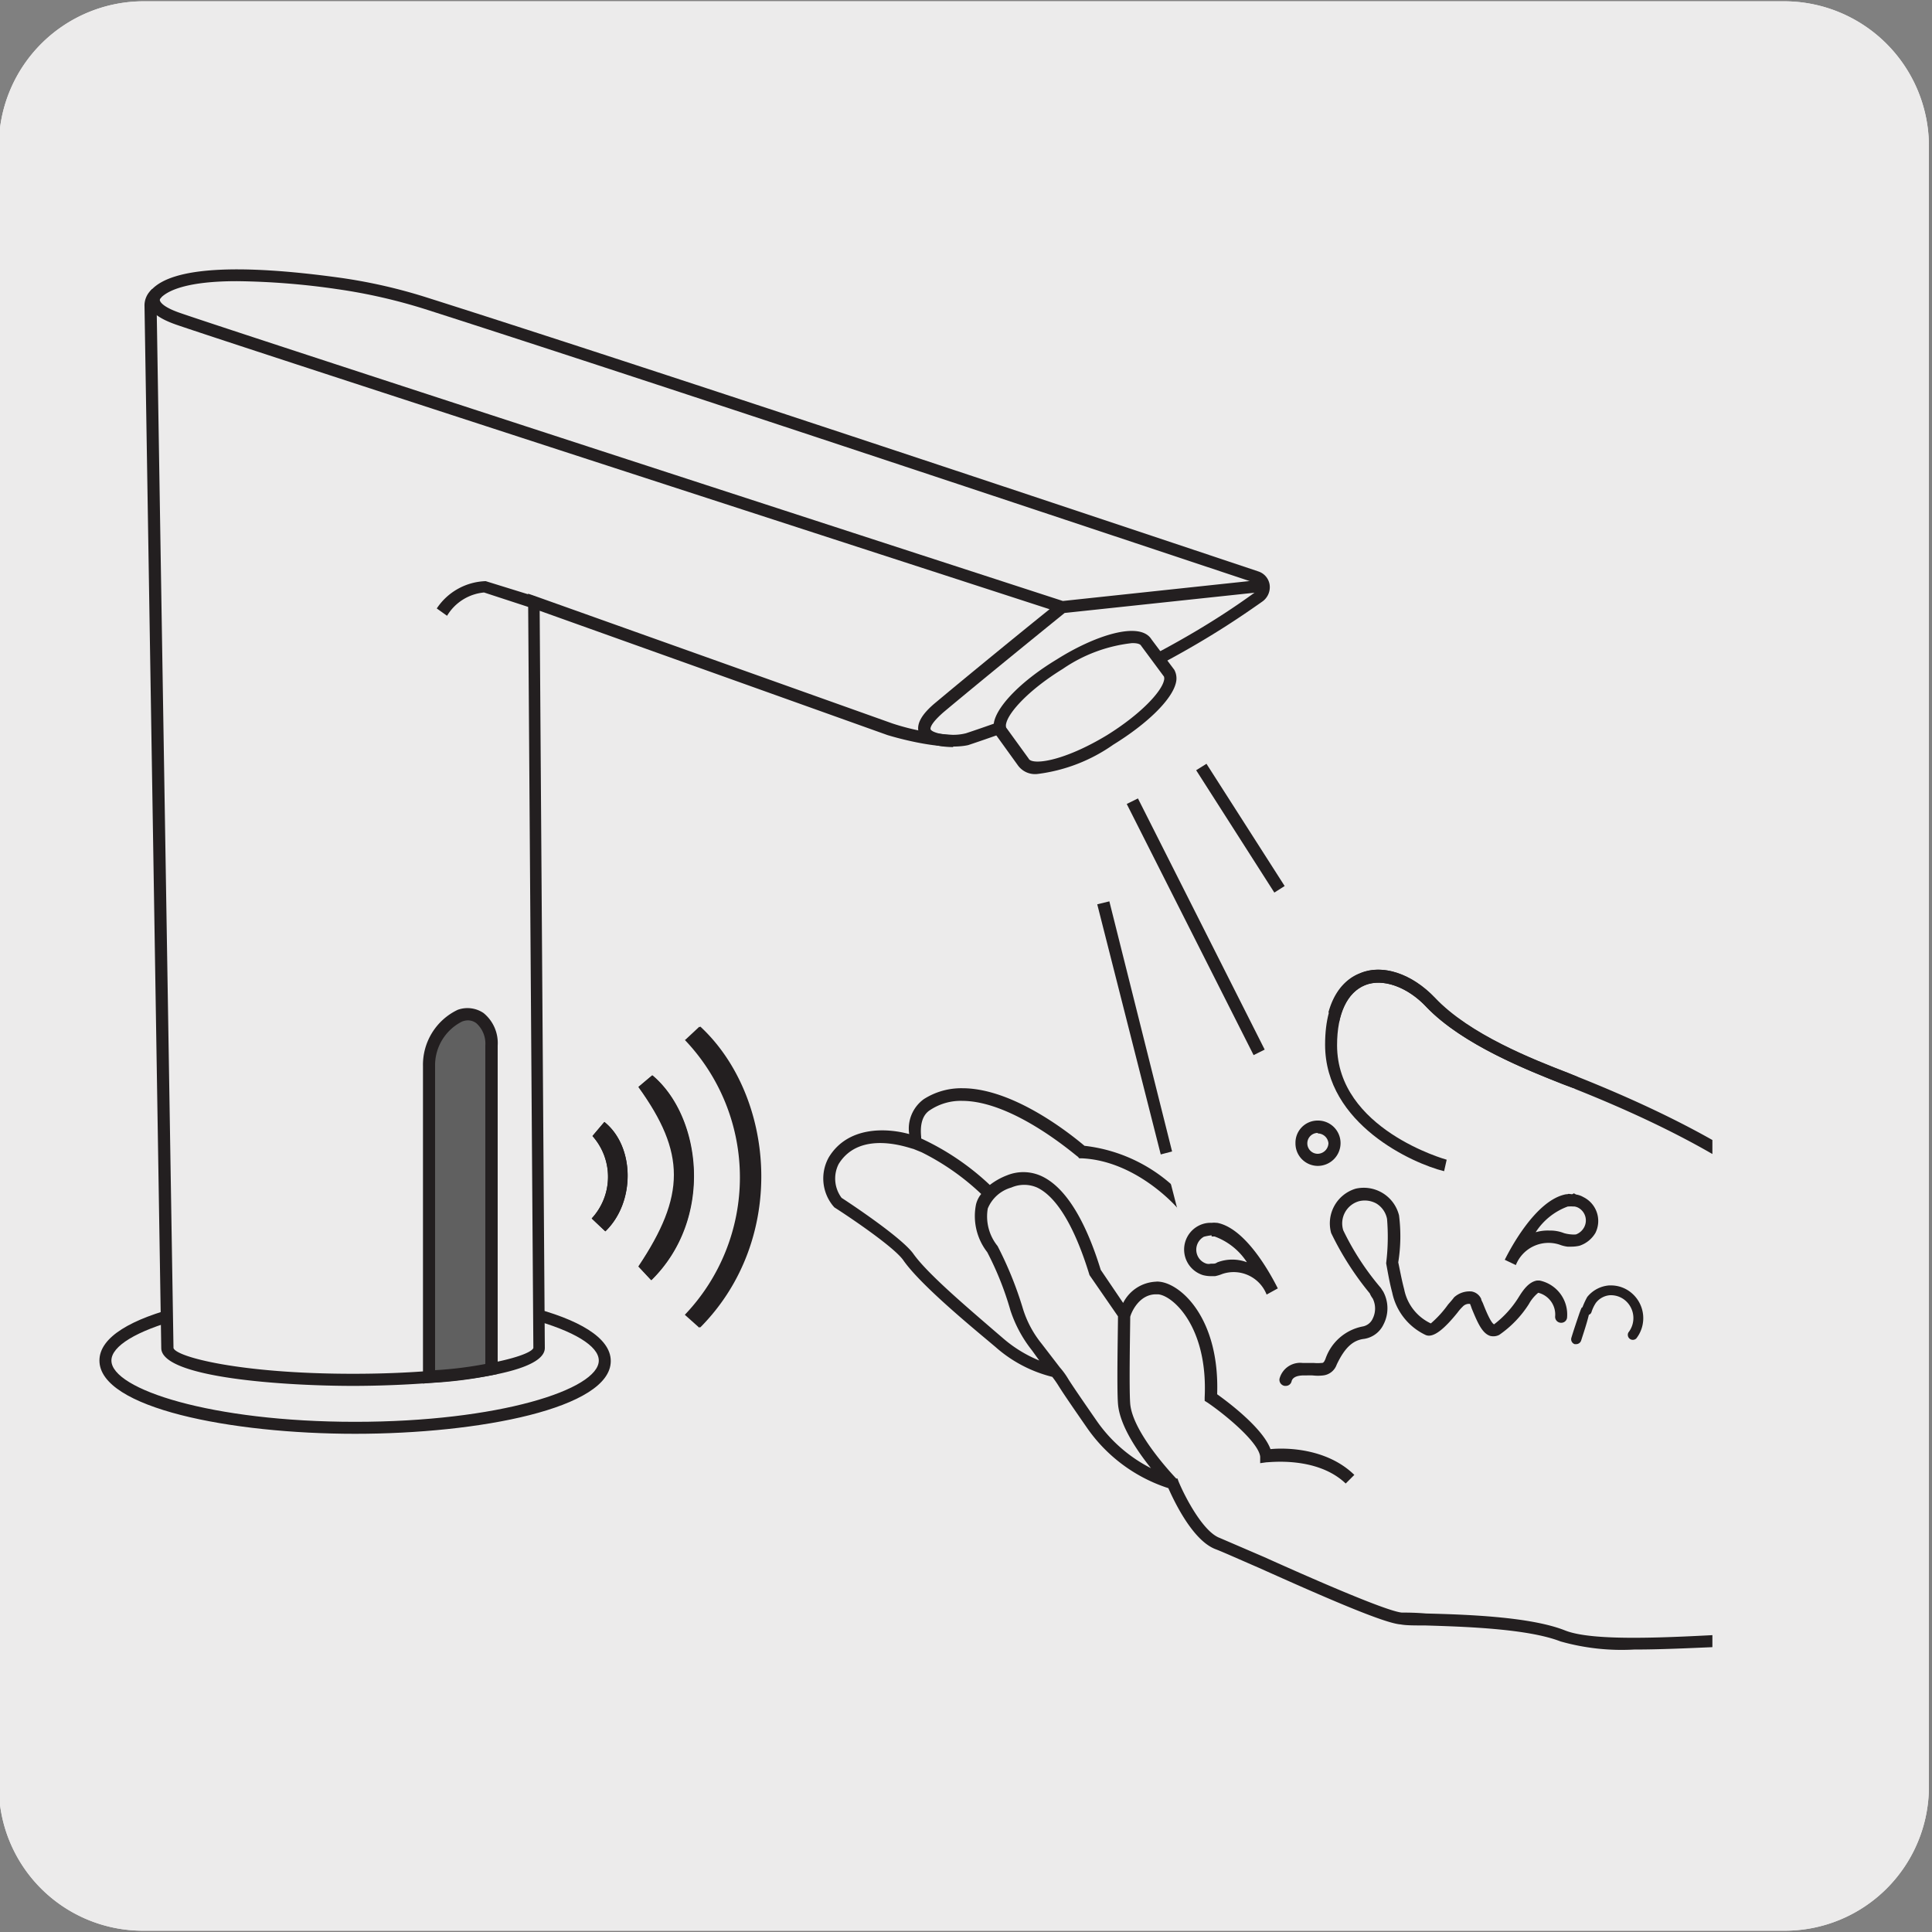 <svg xmlns="http://www.w3.org/2000/svg" xmlns:xlink="http://www.w3.org/1999/xlink" viewBox="0 0 150 150"><rect x="0" y="0" width="150" height="150" fill="#808080" stroke="none"/><defs><style>.cls-1{fill:none;}.cls-2{fill:#ecebeb;}.cls-3{fill:#231f20;}.cls-4{clip-path:url(#clip-path);}.cls-5{fill:#606060;}.cls-6{clip-path:url(#clip-path-2);}</style><clipPath id="clip-path"><rect class="cls-1" x="6.27" y="14.52" width="126.68" height="118.36"/></clipPath><clipPath id="clip-path-2"><rect class="cls-1" x="-163.05" y="199.46" width="136.09" height="91.08"/></clipPath></defs><g id="Capa_2" data-name="Capa 2"><path class="cls-2" d="M11.16.1H138.47a11.25,11.25,0,0,1,11.29,11.21v127.4a11.19,11.19,0,0,1-11.19,11.19H11.1A11.19,11.19,0,0,1-.09,138.71h0V11.34A11.25,11.25,0,0,1,11.16.1Z"/><path class="cls-2" d="M11.16.1H138.47a11.25,11.25,0,0,1,11.29,11.21v127.4a11.19,11.19,0,0,1-11.19,11.19H11.1A11.19,11.19,0,0,1-.09,138.71h0V11.34A11.25,11.25,0,0,1,11.16.1Z"/></g><g id="Capa_3" data-name="Capa 3"><path class="cls-2" d="M46.94,105.64c0,2.88-8.67,5.21-19.38,5.21s-19.37-2.33-19.37-5.21,8.68-5.21,19.37-5.21,19.38,2.33,19.38,5.21"/><path class="cls-3" d="M27.57,111.32c-9.64,0-19.85-2-19.85-5.69S17.93,100,27.57,100s19.85,2,19.85,5.67S37.21,111.32,27.57,111.32Zm0-10.43c-11.14,0-18.92,2.51-18.92,4.74s7.78,4.76,18.92,4.76,18.92-2.51,18.92-4.76S38.71,100.89,27.57,100.89Z"/><path class="cls-3" d="M46,88.2a4.76,4.76,0,0,1-.06,6.4l1.06,1c2.34-2.25,2.3-6.57-.07-8.49-.3.34-.6.7-.93,1.09m4.57,11.2c4.88-4.78,3.9-12.72.09-15.91-.37.3-.72.6-1.07.9,3.71,5.11,3.71,8.44,0,13.94l1,1.07m2.66-18.68a15.45,15.45,0,0,1,0,21.34l1.12,1c6.83-6.89,5.78-18,0-23.36l-1.07,1"/><path class="cls-3" d="M53.22,80.72l1.07-1c5.78,5.31,6.83,16.47,0,23.36l-1.12-1a15.45,15.45,0,0,0,0-21.34"/><path class="cls-3" d="M50.56,99.4l-1-1.07c3.68-5.51,3.68-8.83,0-13.94l1.07-.9c3.81,3.19,4.79,11.13-.09,15.91"/><path class="cls-3" d="M46,88.2l.92-1.09C49.3,89,49.33,93.35,47,95.6c-.35-.32-.69-.65-1.06-1A4.76,4.76,0,0,0,46,88.2"/><path class="cls-2" d="M41.82,104.66c0,1.36-6.45,2.46-14.41,2.46S13,106,13,104.66L11.7,23.78S11,19.85,26.25,22a41.44,41.44,0,0,1,6.85,1.57c18.58,5.91,56.36,18.53,64.43,21.23a.85.85,0,0,1,.22,1.51c-2.94,2.08-9.83,6.79-22.7,11.08-2.07.52-6-.78-6-.78L41.43,46.75Z"/><path class="cls-3" d="M27.4,107.6c-5.14,0-14.88-.6-14.88-2.94l-1.3-80.88a1.65,1.65,0,0,1,.57-1.31c1.63-1.71,6.64-2,14.51-.92a41.31,41.31,0,0,1,6.94,1.58c18,5.71,53.89,17.7,64.47,21.24a1.29,1.29,0,0,1,.86,1A1.37,1.37,0,0,1,98,46.71c-2.61,1.83-9.55,6.72-22.83,11.14-2.17.48-6.07-.72-6.27-.78l-27-9.65.4,57.24C42.28,107,32.54,107.6,27.4,107.6Zm-9-85.77c-3.8,0-5.3.7-5.87,1.25a1,1,0,0,0-.37.64l1.31,80.94c.2.69,5.17,2,13.94,2s13.72-1.31,14-2L41,46.09l.63.22,27.66,9.86a18,18,0,0,0,4.64.88A4,4,0,0,0,75,56.93c13.08-4.35,20-9.17,22.52-11a.45.45,0,0,0,.17-.4.43.43,0,0,0-.23-.27C86.83,41.73,50.93,29.74,33,24a42.82,42.82,0,0,0-6.81-1.55A57.87,57.87,0,0,0,18.39,21.83Z"/><path class="cls-3" d="M73.92,58c-.5,0-2.21-.09-2.57-1.07-.24-.67.16-1.45,1.3-2.39,2.57-2.15,7.1-5.85,8.84-7.24C74,44.87,17.79,26.64,13.66,25.2c-1.34-.47-2-1-2.17-1.62a1.22,1.22,0,0,1,.33-1.15l.73.64c-.13.11-.16.21-.13.28s.17.47,1.57.95c4.3,1.5,65.7,21.44,68.53,22.36L98.07,45l.07.94L82.66,47.59c-.87.7-6.44,5.22-9.41,7.71-1.14,1-1,1.3-1,1.32.1.25,1,.45,1.67.45H74V58A.24.24,0,0,1,73.92,58ZM34.71,47.81l-.8-.57a4.74,4.74,0,0,1,3.8-2.12l3.84,1.19-.27.9L37.58,46A3.75,3.75,0,0,0,34.71,47.81Z"/><path class="cls-2" d="M90.76,52.29c.59,1-1.45,3.3-4.57,5.21s-6.13,2.67-6.73,1.7l-1.75-2.43c-.6-1,1.45-3.3,4.57-5.21s6.13-2.67,6.72-1.7Z"/><path class="cls-3" d="M80.56,60.09a1.64,1.64,0,0,1-1.51-.64l-1.73-2.4A1.52,1.52,0,0,1,77.19,56c.33-1.32,2.23-3.22,4.87-4.81,2.93-1.85,6.44-3,7.34-1.55L91.17,52a1.39,1.39,0,0,1,.13,1c-.3,1.32-2.24,3.2-4.87,4.82A13,13,0,0,1,80.56,60.09ZM87.9,49.93a11.77,11.77,0,0,0-5.38,2c-2.6,1.6-4.2,3.34-4.4,4.24a.58.58,0,0,0,0,.32l1.74,2.4c.23.53,2.63.28,6.1-1.82,2.6-1.62,4.21-3.35,4.41-4.24a.51.51,0,0,0,0-.3L88.6,50.14C88.53,50,88.3,49.93,87.9,49.93Z"/><g class="cls-4"><path class="cls-5" d="M35.72,78.85a4.24,4.24,0,0,0-2.4,3.94v24.12a33.11,33.11,0,0,0,4.84-.62V81.17c0-1.73-1.1-2.76-2.44-2.32"/><path class="cls-3" d="M32.84,107.42V82.79a4.73,4.73,0,0,1,2.7-4.39,2.23,2.23,0,0,1,2,.25,3,3,0,0,1,1.1,2.52v25.5l-.36.08a31.49,31.49,0,0,1-4.91.62Zm3.47-28.2a1.32,1.32,0,0,0-.43.09,3.8,3.8,0,0,0-2.1,3.48v23.59a29.84,29.84,0,0,0,3.9-.48V81.17a2.12,2.12,0,0,0-.7-1.73A1.1,1.1,0,0,0,36.31,79.22Z"/><path class="cls-3" d="M126.87,128.07a17.41,17.41,0,0,1-5.71-.63c-2.57-1-7.54-1.15-10.51-1.24-.83,0-1.5,0-1.9-.08-1.27-.08-5.94-2.12-11-4.39-1.57-.68-2.84-1.25-3.37-1.45-1.81-.68-3.27-3.84-3.67-4.74l-.24-.08a12.28,12.28,0,0,1-6.1-4.64c-1.24-1.79-1.84-2.67-2.17-3.2a8,8,0,0,0-.5-.72,10.44,10.44,0,0,1-4.41-2.32l-.63-.53c-2.4-2-5.37-4.56-6.51-6.18-.67-1-4.1-3.32-5.37-4.13l-.13-.15a3.36,3.36,0,0,1-.3-3.74c1.46-2.4,4.43-2.3,6.24-1.8a2.83,2.83,0,0,1,1.13-2.71,5.4,5.4,0,0,1,3-.85c4.07,0,8.61,3.74,9.48,4.47A12.3,12.3,0,0,1,91.9,92.9c.33,0,.67-.05,1.07-.05,4,0,9.77,2,10,2.09l11.35-.1a10.1,10.1,0,0,1,1.93-.82,5,5,0,0,0-.53-1.62c-.4-.8-2.4-1.32-3.61-1.47-2.43-.58-9.27-3.65-9.27-9.82,0-3.87,1.7-5.14,2.73-5.54,1.71-.74,4,0,5.81,1.9,2.67,2.84,7.64,4.79,10.31,5.82l1,.39c8.41,3.37,14.51,6.92,18.12,10.52,5.3,5.28,7.87,6.49,10.81,6.88s9.51.55,9.57.56v.94c-.3,0-6.77-.2-9.71-.57-3.13-.4-5.84-1.67-11.34-7.14-3.51-3.5-9.51-7-17.82-10.31l-.17-.08-.8-.3c-2.7-1.07-7.8-3.07-10.61-6-1.47-1.57-3.4-2.25-4.77-1.69s-2.17,2.2-2.17,4.66c0,6.52,8.44,8.87,8.51,8.89.33,0,3.54.45,4.3,2a4.69,4.69,0,0,1,.61,2.43l0,.32-.3.08a11.69,11.69,0,0,0-2.13.9l-.27.07-11.65.09c-.23,0-7.4-2.51-11.07-2l-.27,0-.17-.2s-3.13-3.62-7.4-3.8h-.17l-.1-.12c-.07,0-4.94-4.34-9-4.34a4.31,4.31,0,0,0-2.47.71c-.86.53-.73,1.75-.7,2.11v.1A20,20,0,0,1,76.85,92a5.24,5.24,0,0,1,1.34-.75,3.37,3.37,0,0,1,2.73.09c2.27,1.1,3.71,4.55,4.54,7.25l1.74,2.57a3,3,0,0,1,2.53-1.65,1.1,1.1,0,0,1,.27,0c1.7.15,4.7,2.87,4.5,8.74.84.6,3.54,2.62,4.14,4.26,1.17-.12,4.37-.09,6.51,2l-.67.67c-2.27-2.17-6.07-1.62-6.14-1.65l-.5.07,0-.5c-.1-1.07-2.54-3.14-4.07-4.19l-.24-.15,0-.27c.26-5.44-2.44-7.89-3.61-8h-.17c-1.33,0-1.93,1.44-2,1.75,0,.66-.1,5.51,0,6.76.2,2.15,3.07,5.26,3.57,5.79l.1,0,.07.2c.43,1.06,1.87,3.91,3.2,4.41l3.44,1.48c3.53,1.59,9.51,4.22,10.71,4.32.4,0,1,0,1.87.07,3,.08,8.07.23,10.81,1.32,2.2.87,8,.55,13.14.27a75,75,0,0,1,7.54-.24c5.81.19,14.75,0,14.82-.06v.93c-.07,0-9.11.25-14.82.07-2,0-4.63.08-7.5.25C132,127.92,129.24,128.07,126.87,128.07Zm-44.58-21.9a6,6,0,0,1,.67.93c.33.52.93,1.4,2.17,3.19a11.46,11.46,0,0,0,4.23,3.7c-1.06-1.33-2.43-3.32-2.56-5-.1-1.28,0-5.87,0-6.79L84.59,99c-1.13-3.7-2.53-6.07-4.07-6.8a2.5,2.5,0,0,0-2,0,2.8,2.8,0,0,0-1.83,1.63,3.65,3.65,0,0,0,.76,2.91,28.41,28.41,0,0,1,1.94,4.77,8.09,8.09,0,0,0,1.47,2.8ZM65.34,93c.77.5,4.67,3.09,5.57,4.34,1.07,1.52,4.11,4.1,6.31,6l.63.54a10.15,10.15,0,0,0,2.84,1.75l-.57-.79a10,10,0,0,1-1.67-3.1,24,24,0,0,0-1.8-4.52,4.56,4.56,0,0,1-.87-3.72,2.08,2.08,0,0,1,.4-.8,19,19,0,0,0-4.63-3.24l-.64-.26c-.16,0-4.1-1.59-5.8,1.18A2.5,2.5,0,0,0,65.34,93Z"/></g><polygon class="cls-2" points="93.74 58.84 83.93 64.81 93.1 100.44 99.08 111.11 129.28 103.52 102.56 78.04 93.74 58.84"/><path class="cls-2" d="M94.36,95.46h0a1.47,1.47,0,0,0-.47,0h-.05a1.32,1.32,0,0,0-.51.16,1.6,1.6,0,0,0-.71,2.15,1.57,1.57,0,0,0,1,.81,1.78,1.78,0,0,0,.5,0h.17a2.39,2.39,0,0,0,.52-.14,3.28,3.28,0,0,1,4,1.84s-2.15-4.44-4.41-4.84"/><path class="cls-3" d="M98.34,100.51a2.75,2.75,0,0,0-3.44-1.6,3,3,0,0,1-.56.17H94A2.42,2.42,0,0,1,93.4,99a2.08,2.08,0,0,1-.33-3.84,2,2,0,0,1,1-.22,1.66,1.66,0,0,1,.37,0h.06c2.41.46,4.44,4.57,4.71,5.09h0Zm-4.27-4.6a3.92,3.92,0,0,0-.6.11A1.15,1.15,0,0,0,93,97.54a1.12,1.12,0,0,0,.67.57.68.68,0,0,0,.34,0h.2c.06,0,.16,0,.3-.1A3.25,3.25,0,0,1,96.81,98a5.06,5.06,0,0,0-2.51-2h-.23Z"/><path class="cls-2" d="M121.16,102.2a2.24,2.24,0,0,0-1.76-2.36c-.48.08-.83.63-1.15,1.12a7.31,7.31,0,0,1-2.17,2.23c-.66.42-1.29-1.59-1.55-2.19s-.9-.39-1.36,0c-.3.29-1.73,2.39-2.33,2.1a4.35,4.35,0,0,1-2.33-3c-.19-.75-.32-1.5-.47-2.25a13.69,13.69,0,0,0,.09-3.49,2.26,2.26,0,1,0-4.36,1.14,24.69,24.69,0,0,0,3,4.66c.06.09.12.2.17.29.57.93.15,2.74-1.12,2.89s-1.94,1.1-2.51,2.25c-.21.43-.41.55-.71.58s-.85,0-1.27.06c0,0-1.38-.16-1.55.84"/><path class="cls-3" d="M99.81,107.6h-.07a.48.48,0,0,1-.4-.55,1.66,1.66,0,0,1,1.8-1.23l.87,0a3,3,0,0,0,.57,0c.13,0,.2,0,.33-.32a3.82,3.82,0,0,1,2.87-2.51,1.06,1.06,0,0,0,.8-.62,1.75,1.75,0,0,0,0-1.55,1.84,1.84,0,0,1-.23-.4,23.28,23.28,0,0,1-3-4.69,2.81,2.81,0,0,1,1.9-3.44,2.82,2.82,0,0,1,3.37,2.07,12.77,12.77,0,0,1-.06,3.65c.13.6.26,1.34.46,2.09a3.71,3.71,0,0,0,2.07,2.65,8.23,8.23,0,0,0,1.34-1.47c.23-.26.4-.46.46-.55a1.78,1.78,0,0,1,1.37-.46,1,1,0,0,1,.74.58c0,.1.1.23.16.4.14.35.57,1.45.84,1.57a7.81,7.81,0,0,0,1.9-2.09c.37-.6.8-1.2,1.43-1.31h.2a2.69,2.69,0,0,1,2.14,2.83.45.45,0,0,1-.47.45h0a.46.46,0,0,1-.46-.48,1.74,1.74,0,0,0-1.31-1.85,3,3,0,0,0-.73.88,8.36,8.36,0,0,1-2.3,2.39,1,1,0,0,1-.7.08c-.64-.2-1-1.08-1.44-2.14a3.32,3.32,0,0,0-.13-.35s-.07,0-.1,0a.67.67,0,0,0-.47.22,3.7,3.7,0,0,0-.4.46c-1,1.24-1.87,2-2.47,1.74a4.69,4.69,0,0,1-2.6-3.3c-.2-.74-.33-1.51-.47-2.27a16.76,16.76,0,0,0,.07-3.44,1.79,1.79,0,0,0-.83-1.2,1.86,1.86,0,0,0-1.34-.18,1.79,1.79,0,0,0-1.23,2.26,20.76,20.76,0,0,0,2.93,4.49c.1.17.17.25.2.32a2.73,2.73,0,0,1,0,2.49,2,2,0,0,1-1.51,1.13c-.86.1-1.5.67-2.13,2a1.26,1.26,0,0,1-1.07.84,3.45,3.45,0,0,1-.77,0,4.78,4.78,0,0,0-.53,0c-.13,0-1-.07-1.13.45A.46.46,0,0,1,99.81,107.6Z"/><path class="cls-2" d="M126.73,103.66a2.17,2.17,0,0,0-.28-3,2,2,0,0,0-2.87.23,3.62,3.62,0,0,0-.43.83.1.1,0,0,1,0,0,1.05,1.05,0,0,0-.1.3c-.21.56-.43,1.23-.64,1.89"/><path class="cls-3" d="M122.36,104.36h-.1a.4.4,0,0,1-.26-.49c.2-.66.43-1.33.63-1.92.07-.18.1-.28.13-.33s0-.08.1-.12a6.45,6.45,0,0,1,.37-.8,2.42,2.42,0,0,1,1.7-.9h.17a2.46,2.46,0,0,1,1.6.61,2.56,2.56,0,0,1,.34,3.51.39.39,0,0,1-.61-.47,1.8,1.8,0,0,0-.23-2.47,1.72,1.72,0,0,0-1.1-.42H125a1.53,1.53,0,0,0-1.1.6,2.86,2.86,0,0,0-.34.72.33.33,0,0,1-.2.2c-.17.7-.4,1.37-.6,2A.41.41,0,0,1,122.36,104.36Z"/><path class="cls-2" d="M103.6,88.77a1.28,1.28,0,1,1-1.28-1.28,1.28,1.28,0,0,1,1.28,1.28"/><path class="cls-3" d="M102.31,90.52a1.74,1.74,0,0,1-1.73-1.76A1.72,1.72,0,0,1,102.31,87a1.75,1.75,0,0,1,1.77,1.73A1.77,1.77,0,0,1,102.31,90.52Zm0-2.56a.81.81,0,0,0,0,1.62.85.85,0,0,0,.83-.82A.84.84,0,0,0,102.31,88Z"/><path class="cls-2" d="M121.66,93.17h0a1.85,1.85,0,0,1,.47,0s0,0,0,0h0a1.65,1.65,0,0,1,.51.15,1.63,1.63,0,0,1,.71,2.16,1.64,1.64,0,0,1-1,.81,1.67,1.67,0,0,1-.49,0h-.18a2.73,2.73,0,0,1-.52-.14,3.25,3.25,0,0,0-4,1.83s2.14-4.43,4.4-4.83"/><path class="cls-3" d="M117.69,98.22l-.86-.41v0h0c.26-.52,2.33-4.65,4.77-5.09h.1c.06-.06.26,0,.36,0l.14-.07.16.09a1.61,1.61,0,0,1,.57.2,2.07,2.07,0,0,1,.94,2.78,2.25,2.25,0,0,1-1.24,1,2.89,2.89,0,0,1-.67.07l-.26,0a2.51,2.51,0,0,1-.6-.15A2.73,2.73,0,0,0,117.69,98.22Zm2.61-2.68a2.9,2.9,0,0,1,1.13.2,2.68,2.68,0,0,0,.57.1,1.77,1.77,0,0,0,.36,0,1.19,1.19,0,0,0,.64-.57,1.12,1.12,0,0,0-.5-1.52,1,1,0,0,0-.27-.08l-.1,0a3,3,0,0,0-.33,0l-.07,0v0a5,5,0,0,0-2.5,2A3.37,3.37,0,0,1,120.3,95.54Zm1.36-2.37.07.33Z"/><path class="cls-3" d="M112.12,90.93c-2.4-.58-9.24-3.65-9.24-9.82,0-3.87,1.7-5.14,2.73-5.54,1.71-.74,4,0,5.81,1.9,2.67,2.84,7.64,4.79,10.31,5.82l.77.32-.34.87-.8-.3c-2.7-1.07-7.8-3.06-10.61-6-1.47-1.57-3.4-2.25-4.77-1.69s-2.17,2.2-2.17,4.66c0,6.52,8.44,8.87,8.51,8.89Zm-22-1.3L85.19,70.21l.94-.23L91,89.4Zm7.21-7.71-9.85-19.5.87-.43,9.84,19.5ZM98.94,69.3l-6.07-9.5.8-.5,6.07,9.49Z"/><g class="cls-6"><path class="cls-3" d="M-69.69,277.45a.67.67,0,0,1-.33-.08l-14-7.14h0L-218.24,198.8l.68-1.28L-84,268.62,14.67,102.36l1.24.74L-82.73,269.29-70,275.77,26.9,112.59l1.24.74L-69.07,277.1A.72.72,0,0,1-69.69,277.45Z"/></g></g></svg>